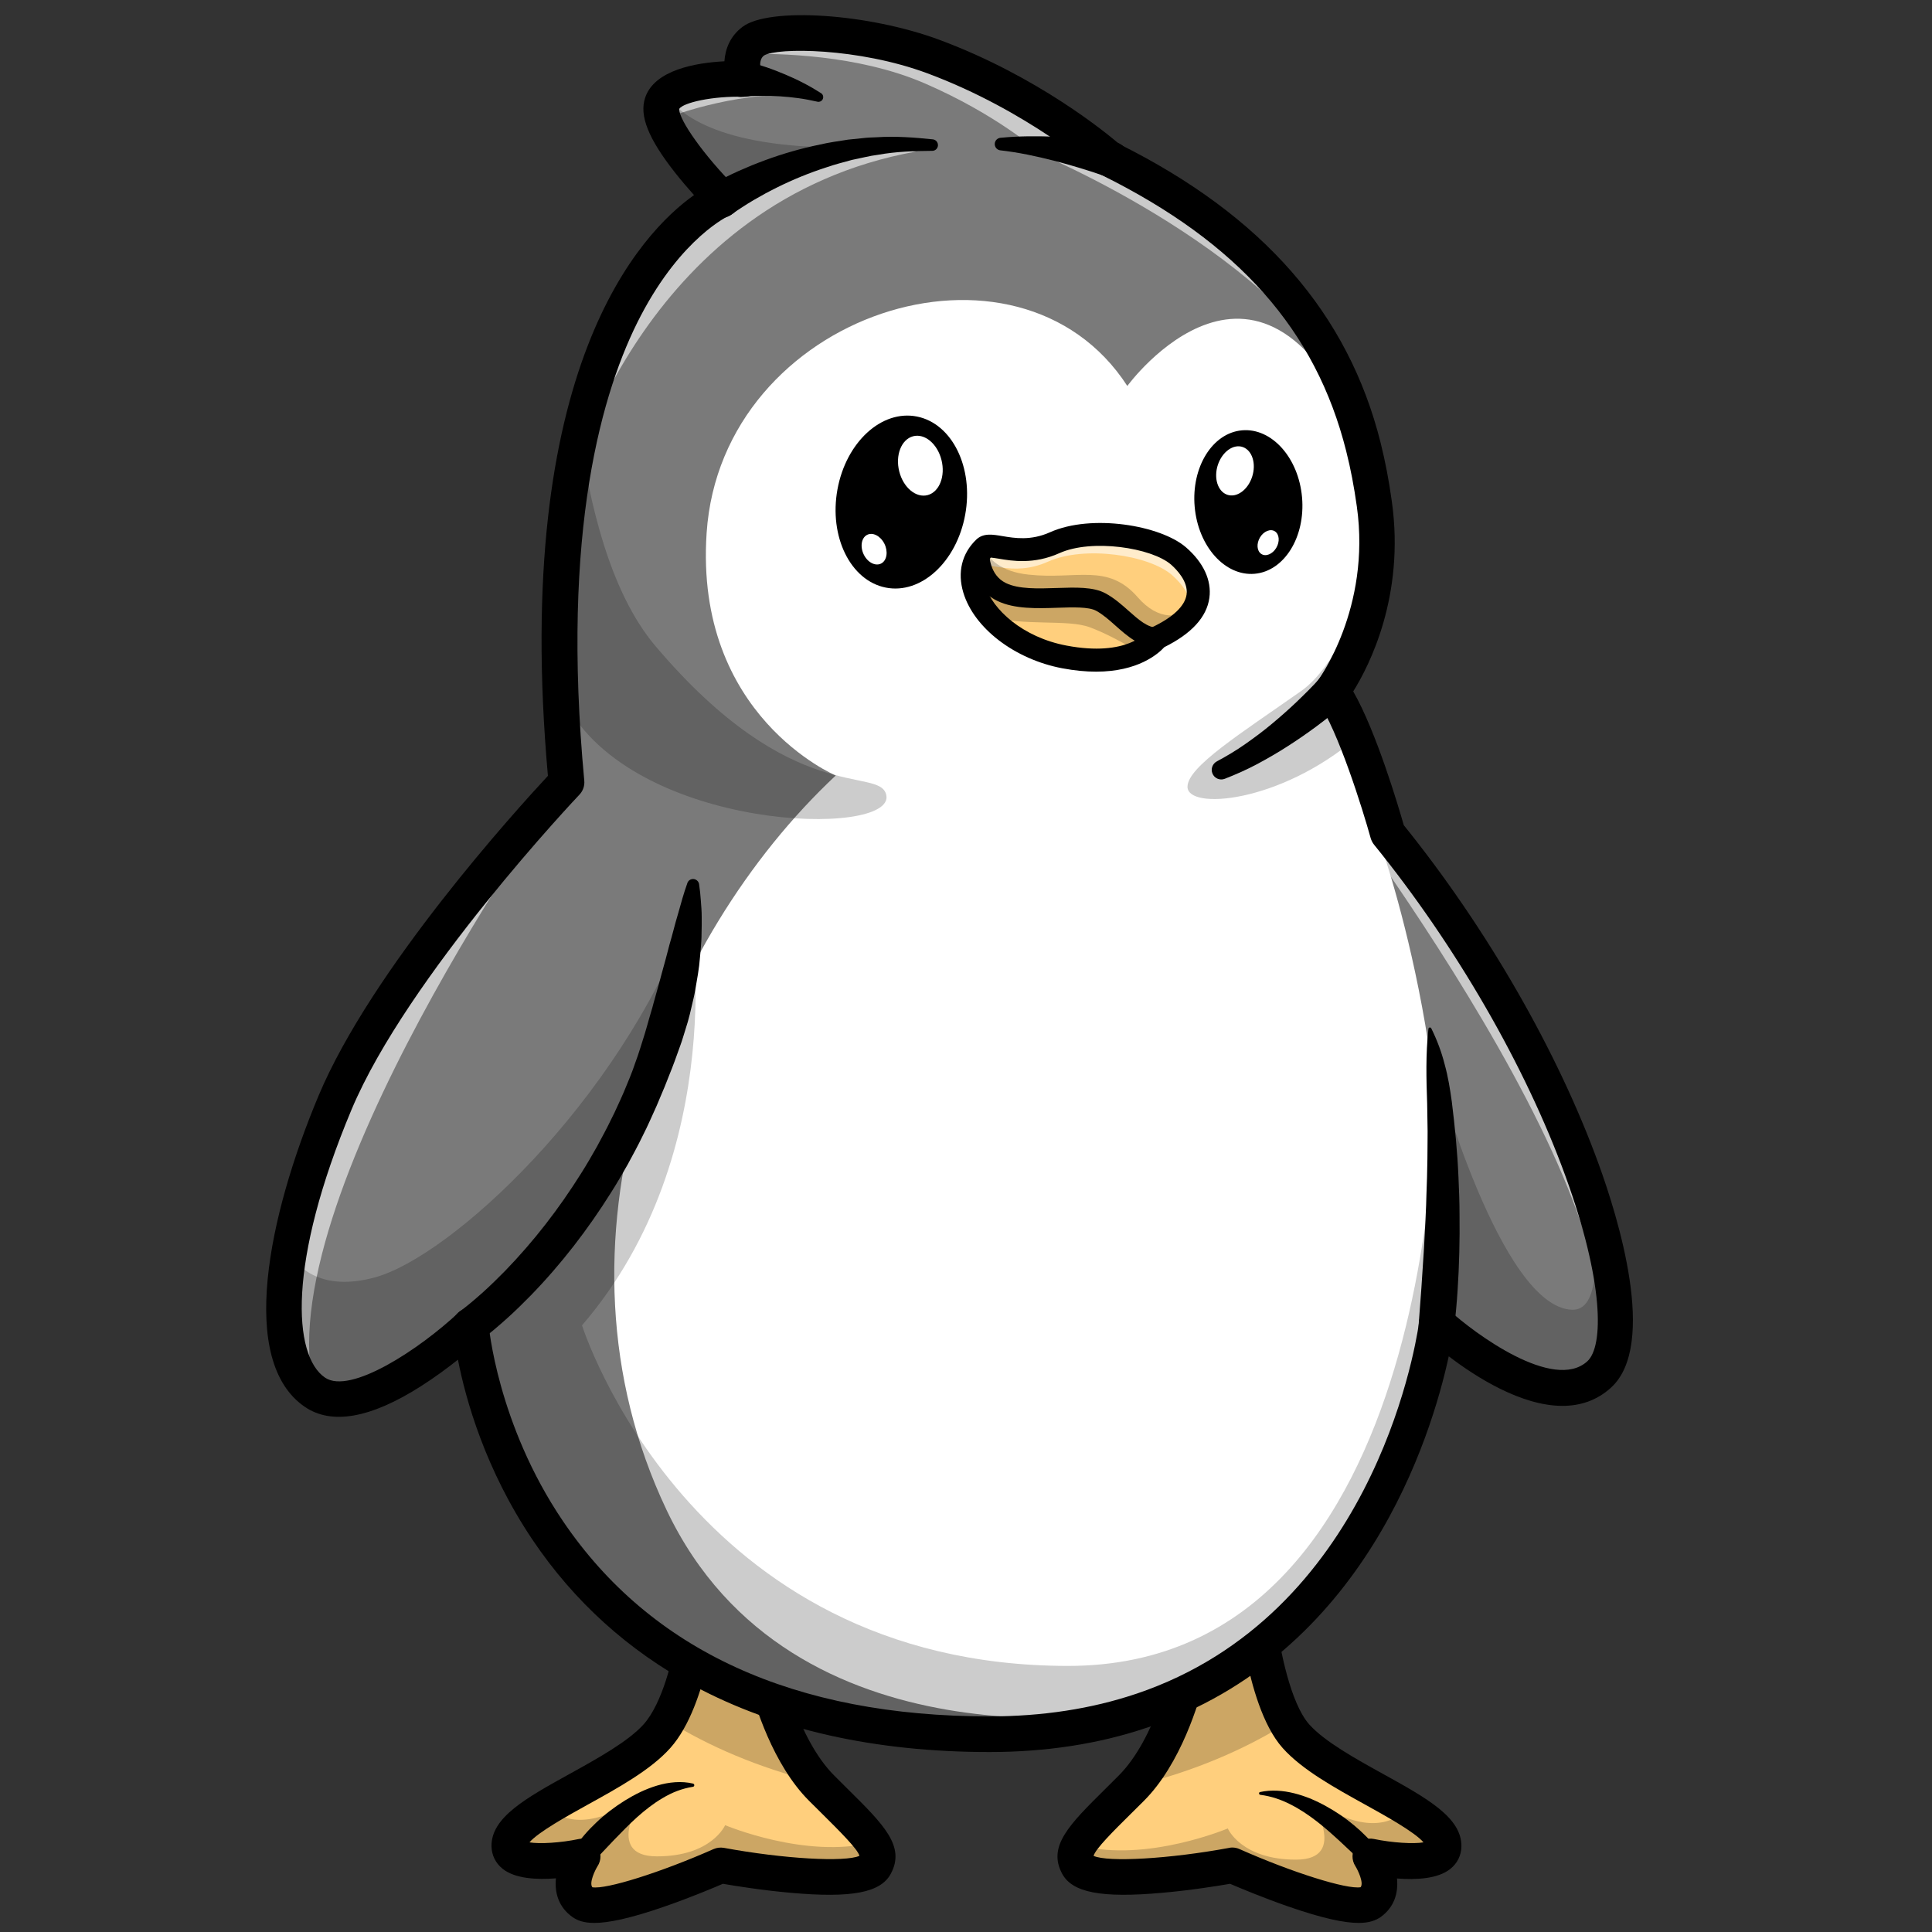 <?xml version="1.0" encoding="utf-8"?>
<!-- Generator: Adobe Illustrator 25.2.0, SVG Export Plug-In . SVG Version: 6.00 Build 0)  -->
<svg version="1.1" id="Layer_1" xmlns="http://www.w3.org/2000/svg" xmlns:xlink="http://www.w3.org/1999/xlink" x="0px" y="0px"
	 viewBox="0 0 4000 4000" enable-background="new 0 0 4000 4000" xml:space="preserve">
<rect x="0" y="0" width="4000" height="4000" fill="#333333" stroke="none"/>
<g>
	<g>
		<g>
			<path fill="#FFCF7D" d="M1435.5,3400.2l145.8,53.2c0,0,33.8,162.8,119.9,248.9c86,86,130.6,122.8,110.6,159.7
				c-29.1,53.9-319.6,0-319.6,0s-242.7,107.5-285.8,76.8c-43.1-30.7,0-95.3,0-95.3s-150.9,31.6-151.8-21.5
				c-1.2-68.3,224.8-137.5,305.5-227.4C1416.4,3531.9,1435.5,3400.2,1435.5,3400.2z"/>
		</g>
		<g opacity="0.2">
			<path d="M1811.7,3862c-29.1,53.9-319.6,0-319.6,0s-242.7,107.5-285.8,76.8c-42.9-30.7,0-95.3,0-95.3s-150.8,31.6-151.8-21.5
				c-0.5-26.4,33-53,78.9-80.8c27.3,26.6,87.1,53.1,199.3-26.7c-3.1,4.6-84.3,128.9,27.3,128.9c113.7,0,141.3-64.6,141.3-64.6
				s167.8,70.8,304.9,35.6C1817.3,3832.5,1819.8,3847.2,1811.7,3862z"/>
		</g>
		<g opacity="0.2">
			<path d="M1581.3,3453.4c0,0,30.7,147.9,108.1,236.3c-121.3-30.6-222.1-74.5-305.9-126.3c33.5-54.8,52.1-155.6,52.1-155.6
				L1581.3,3453.4z"/>
		</g>
		<g>
			<path d="M1230.4,3981.2c-22.8,0-35.7-5.5-45.5-12.4c-28.1-20.1-37-49.8-33.9-79.9c-39.7,3.1-84.7,0.8-110.3-19.7
				c-14.6-11.6-22.7-28.1-23.1-46.5c-1-59.9,71-99.8,162.3-150.3c56.6-31.3,120.7-66.8,152.6-102.3c40-44.5,61.5-141.5,66.4-175.2
				c1.5-11,8.1-20.6,17.7-26.3c9.5-5.7,21.1-6.8,31.6-3l145.8,53.2c12,4.4,20.9,14.7,23.5,27.2c0.3,1.5,32.7,153.3,109.8,230.2
				c9.7,9.7,18.8,18.7,27.3,27.2c75.2,74.4,120.5,119.2,89.6,176.2c-21.1,39.1-81,50.4-206.4,39.3c-60.2-5.3-117.6-14.6-141.1-18.7
				c-20.4,8.8-67.8,28.6-119.1,46.5C1303.9,3972.4,1259.3,3981.2,1230.4,3981.2z M1226.4,3907.4c28.6,4.8,141.5-30.7,250.8-79
				c6.8-3,14.3-3.9,21.7-2.6c123.5,22.8,250.7,30,280.5,16.5c-3.5-13.9-42.3-52.3-76.7-86.5c-8.6-8.5-17.9-17.7-27.7-27.5
				c-74.9-74.9-112.5-198.5-125-247.1l-86.6-31.7c-11.2,47.8-34.3,123.5-75.8,169.8c-40.2,44.9-107.1,81.9-171.8,117.6
				c-39.2,21.7-101.6,56.2-119.6,77.5c20.8,3.6,64.8,1,102.7-7c14.7-3.1,29.6,3.1,38,15.5c8.4,12.4,8.4,28.6,0.1,41.1
				C1232.5,3871.2,1219.1,3898.1,1226.4,3907.4z"/>
		</g>
		<g>
			<path d="M1187.5,3829.1c7-11.1,14.2-20.4,22.2-29.8c7.9-9.3,16.4-18,25.3-26.4c17.7-16.9,37.4-31.7,58.4-44.9
				c21-13,43.4-24.2,67.5-31.3c23.8-7.1,50-9.7,73.9-4c1.8,0.4,3,2.3,2.6,4.1c-0.4,1.4-1.4,2.4-2.8,2.6h-0.1
				c-22.9,3.6-43.6,11.9-62.5,23.3c-19.1,11.1-36.5,24.9-53.1,39.7c-16.6,14.8-32,31.1-47.6,47l-23.1,24.4
				c-7.6,8.1-15.5,16.6-22.9,24l-0.8,0.8c-9.3,9.3-24.5,9.3-33.8,0C1182.9,3850.7,1181.7,3838.4,1187.5,3829.1z"/>
		</g>
		<g>
			<path fill="#FFCF7D" d="M2607.8,3372.4l-145.8,80.8c0,0-33.8,162.8-119.9,248.9c-86,86-130.6,122.8-110.6,159.7
				c29.1,53.9,319.6,0,319.6,0s242.7,107.5,285.8,76.8c43.1-30.7,0-95.3,0-95.3s150.9,31.6,151.8-21.5
				c1.2-68.3-224.8-137.5-305.5-227.4C2626.8,3531.9,2607.8,3372.4,2607.8,3372.4z"/>
		</g>
		<g opacity="0.2">
			<path d="M2231.6,3868.8c29.1,53.9,319.6,0,319.6,0s242.7,107.5,285.8,76.8c42.9-30.7,0-95.3,0-95.3s150.8,31.6,151.8-21.5
				c0.5-26.4-33-53-78.9-80.8c-27.3,26.6-87.1,53.1-199.3-26.7c3.1,4.6,84.3,128.9-27.3,128.9c-113.7,0-141.3-64.6-141.3-64.6
				s-167.8,70.8-304.9,35.6C2226.1,3839.3,2223.6,3854.2,2231.6,3868.8z"/>
		</g>
		<g opacity="0.2">
			<path d="M2462.1,3460.2c0,0-30.7,147.9-108.1,236.3c121.3-30.6,222.1-74.5,305.9-126.3c-33.5-54.8-52.1-197.7-52.1-197.7
				L2462.1,3460.2z"/>
		</g>
		<g>
			<path d="M2812.9,3981.2c-28.9,0-73.3-8.8-147.1-34.5c-51.3-17.9-98.7-37.8-119.1-46.5c-23.6,4.1-80.8,13.4-141.1,18.7
				c-125.4,11.1-185.2-0.4-206.4-39.3c-30.9-57,14.4-101.8,89.6-176.2c8.6-8.5,17.7-17.5,27.3-27.2
				c77.3-77.3,109.4-228.8,109.8-230.2c2.2-10.4,8.9-19.6,18.2-24.7l145.8-80.8c10.7-5.9,23.7-6.2,34.7-0.6s18.3,16.2,19.9,28.5
				c5,41.2,26.6,157.8,66.3,202c32,35.6,96,71,152.6,102.3c91.3,50.5,163.3,90.4,162.3,150.3c-0.3,18.4-8.5,34.9-23.1,46.5
				c-25.7,20.5-70.6,22.8-110.3,19.7c3.1,30.2-5.8,59.8-33.9,79.9C2848.6,3975.7,2835.7,3981.2,2812.9,3981.2z M2551.2,3825.1
				c5.2,0,10.2,1,15,3.2c109.3,48.5,222.2,83.9,250.8,79c7.2-9.2-6.1-36.2-10.8-43.6c-8.1-12.5-8-28.7,0.4-41
				c8.4-12.2,23.3-18.4,37.9-15.3c37.9,7.9,82,10.6,102.7,7c-18-21.3-80.4-55.8-119.6-77.5c-64.7-35.8-131.6-72.7-171.8-117.6
				c-42-46.8-64.8-132.8-75.9-189.1l-85.6,47.6c-11.6,45.9-49.2,173.9-125.9,250.6c-9.8,9.8-18.9,18.9-27.7,27.5
				c-34.2,33.8-72.6,71.8-76.6,86.5c29.9,13.5,157,6.3,280.4-16.5C2546.7,3825.3,2548.9,3825.1,2551.2,3825.1z M2818.9,3906.9
				L2818.9,3906.9L2818.9,3906.9z"/>
		</g>
		<g>
			<path d="M2821.4,3856.7c-15.2-14.2-31.1-29.6-46.9-44.2c-16-14.6-32-29.1-49.1-42.2c-17-13.1-34.9-25.1-54.1-34.7
				c-19.2-9.8-39.7-16.8-61.9-19.6h-0.1c-1.7-0.3-2.7-1.7-2.6-3.4c0.1-1.3,1.2-2.2,2.3-2.4c22.8-5,47.4-3.2,70.5,2.6
				c23.2,5.8,45.2,15.2,65.9,26.7c20.8,11.5,40.3,24.6,58.3,39.8c9,7.5,17.7,15.5,25.8,23.8c8.2,8.5,15.7,17,23.1,27.2
				c6.6,9.2,4.5,21.9-4.6,28.6c-8,5.8-18.9,4.9-25.9-1.5L2821.4,3856.7z"/>
		</g>
		<g>
			<path fill="#7A7A7A" d="M3311.2,2845.6c-110.6,101.4-336.4-106-336.4-106c-0.1,1.3-0.3,2.6-0.5,3.7c-0.1,0.9-0.1,1.9-0.4,2.8
				c-9.9,67.2-105.8,626.3-610.4,795.8c0,0-0.1,0-0.5,0.1c-91,30.6-195.2,48.3-314.7,48.3c-1009.3,0-1073.8-846.4-1073.8-846.4
				s-221.2,207.4-322.6,138.3c-15.7-10.8-28.6-25.7-38.3-44.5c-28.5-54-32.7-139.2-15.2-243.4c15.3-91.8,47.7-198.3,95-311.3
				c118.6-282.6,471.5-655.5,479.1-663.5c0.1-0.1,0.1-0.1,0.1-0.1c-0.8-8.5-1.5-17-2.3-25.4c-10.8-124.9-14.1-236.9-11.2-337.3
				c2.7-96.8,10.8-182.9,22.8-259.5c0,0,0-0.1,0.1-0.5c2.3-14.2,4.6-28.1,7.2-41.8c3.5-18.7,7.2-36.9,11.2-54.4
				c41.2-184.5,106.6-302.3,165.3-376c69.5-87.4,129.7-112.5,129.7-112.5s-6.6-6.6-16.6-17.4c-29.4-31.6-89.2-99.6-105.3-148
				c-4.3-12.5-5.4-23.7-2.4-32.7c1.9-5.8,5.3-10.8,9.8-15.3c38.8-38.9,160.7-35.3,160.7-35.3s-1-2.8-2.1-7.5
				c-2.2-9.7-4.6-27.3,1.2-44.2c3.4-9.5,9.3-18.9,19.5-26.7c36.9-27.7,223-23.7,373.3,32.2c211.5,78.8,357.2,205.9,363.8,211.7
				c0.1,0.1,0.3,0.3,0.3,0.3c350,173.1,475.3,394.2,525.9,596.6v0.1c10.1,40.1,17.1,79.5,22.4,117.6c5,35.3,6.3,68.8,5,100.4
				c-6.6,174.3-92.7,286.7-92.7,286.7c16.5,23.5,33.5,59.2,49,97.8c36.7,90.6,66.1,197.1,66.1,197.1
				c201.2,247.9,343.7,520.5,416.1,736.6C3353.1,2652,3362.9,2798.2,3311.2,2845.6z"/>
		</g>
		<g opacity="0.6">
			<path fill="#FFFFFF" d="M3260.4,2882.5l38.3-44.5c28.5-54,32.7-139.2,15.2-243.4c-15.3-91.8-42.7-200.4-95-311.3
				c-202.6-428.6-471.5-655.5-479.1-663.5C2748.7,1632.2,3520.8,2645.2,3260.4,2882.5z"/>
		</g>
		<g opacity="0.6">
			<path fill="#FFFFFF" d="M652,2882.5l-38.3-44.5c-28.5-54-32.7-139.2-15.2-243.4c15.3-91.8,47.7-198.3,95-311.3
				c118.6-282.6,471.5-655.5,479.1-663.5C1163.8,1632.2,546.9,2493.6,652,2882.5z"/>
		</g>
		<g opacity="0.6">
			<path fill="#FFFFFF" d="M2297,329l-147.2-15.2c0,0-86.9-77-235-141.1c-138.3-59.9-304.9-62.5-374.3-61
				c3.4-9.5,9.3-18.9,19.5-26.7c36.9-27.7,223-23.7,373.3,32.2C2144.7,196.1,2290.4,323.2,2297,329z"/>
		</g>
		<g opacity="0.6">
			<path fill="#FFFFFF" d="M1680.8,195.4c-148-6.7-272,37.4-307.4,51.6c-4.3-12.5-5.4-23.7-2.4-32.7c1.9-5.8,5.3-10.8,9.8-15.3
				c38.8-38.9,160.7-35.3,160.7-35.3s-1-2.8-2.1-7.5C1617.4,171.5,1680.8,195.4,1680.8,195.4z"/>
		</g>
		<g opacity="0.6">
			<path fill="#FFFFFF" d="M2108.5,299.6c0,0,465,180.2,665.5,483.6C2774.2,783.3,2575.8,339,2108.5,299.6z"/>
		</g>
		<g opacity="0.6">
			<path fill="#FFFFFF" d="M1896.3,313.8c-554.8,100.3-709.1,663.9-714.3,683.2c2.3-14.2,4.6-28.1,7.2-41.8
				c3.5-18.7,7.2-36.9,11.2-54.4c90.4-403.2,173-414.6,294.9-488.5C1732.8,268.3,1896.3,313.8,1896.3,313.8z"/>
		</g>
		<g>
			<path fill="#FFFFFF" d="M2974.8,2739.5c-0.1,1.3-0.3,2.6-0.5,3.7c-0.1,0.9-0.1,1.9-0.4,2.8c-9.9,67.2-105.8,626.3-610.4,795.8
				c0,0-0.1,0-0.5,0.1c-20.6,3.7-724,129.4-982.9-415.5c-262.7-553-9.3-1184.4,350.2-1520.8c0,0-292.9-123.1-267.3-502.3
				c30.7-456.2,645.2-652.9,871-304.2c0,0,281.1-385.5,489.1,126.6v0.1c10.1,40.1,17.1,79.5,22.4,117.6
				c32.2,230.5-87.5,387.1-87.5,387.1c55.3,78.4,96.8,307.2,96.8,307.2S3034.7,2232.7,2974.8,2739.5z"/>
		</g>
		<g>
			<path d="M2048.5,3627.4c-236.4,0-441.9-46-611-136.6c-136.3-73.1-248.9-174.9-335-302.9c-98.1-145.9-138.3-290.7-154.4-372.8
				c-21.4,17-48,36.7-77,55.2c-103.8,66-184.5,80.3-239.9,42.5c-138.6-94.5-76.3-394.6,28.2-643.9c110.3-263,411.2-594,475-662.6
				c-75.4-845.6,193-1124.8,302.5-1202.4c-12-13.4-26.2-29.8-40-47.4c-54.7-69.7-73.6-117.3-61.2-154.2
				c19.3-57.9,105.8-72.4,164.1-75.4c1.7-24.7,11.3-51.8,37.6-71.4c55-41.4,261.2-27.6,408.2,27.2
				c203.8,75.9,346.4,193.7,371.9,215.7c297,148,474,350.4,541,618.6c0.1,0.4,0.3,0.8,0.3,1.3c9.3,37.4,16.9,76.7,22.9,120.3
				c27.3,195.3-47,340-80,392.9c48.2,84,94.2,240.4,104.7,277c171.7,212.9,318.5,468,403.3,701.1c40,109.8,122.5,374.7,26,463.1l0,0
				c-29.8,27.3-64.6,38-100.8,38c-85.3,0-178.8-59.4-235.4-102.6c-36.1,166.5-173.8,617.3-624.5,768.8c-0.6,0.3-1.4,0.4-2.1,0.6
				C2274.3,3610.7,2165,3627.4,2048.5,3627.4z M974.7,2707.3c4.5,0,9,0.8,13.4,2.4c13.3,5.2,22.3,17.4,23.5,31.6
				c0.1,2.1,17.7,206.9,154,408.1c181.8,268.2,478.9,404.2,883,404.2c109.1,0,211-15.6,302.9-46.5c0.6-0.3,1.3-0.4,1.9-0.6
				c482.4-163.1,575.2-704.6,584.2-765.8c0-0.3,0.1-0.5,0.1-0.8c0-0.3,0-0.5,0-0.5c0-0.6,0.1-1.2,0.3-1.8v-0.4c0.1-1,0.3-1.9,0.4-3
				c1.9-13.5,11.2-24.9,24.1-29.5c12.9-4.6,27.3-1.7,37.4,7.6c52.2,47.8,216.8,169.9,286.6,106c34-31.2,34.3-164.5-45.5-383.6
				c-82.9-227.9-227.3-477.8-396.1-685.8c-3.2-4-5.5-8.5-7-13.4c-16.2-58.5-67.5-223.6-109.8-283.5c-9.3-13.1-8.9-30.8,0.8-43.7
				c1-1.4,110-148.4,80.3-359.6c-5.8-41.4-12.9-78.5-21.8-113.7c-0.1-0.4-0.3-0.9-0.3-1.3c-62.9-250.1-223.8-431.7-506.2-571.3
				c-3-1.4-5.7-3.4-8.1-5.5c-1.4-1.3-145.4-127.9-352.4-205c-143.5-53.4-311.7-53.6-338.6-37c-13.9,10.4-5.5,36.1-5.4,36.4
				c4.1,11.5,2.3,24.1-4.9,34c-7.2,9.9-18.8,15.3-31.1,15.1c-65.2-1.9-126.1,12.1-134.2,25.1c-1,22.8,53.4,98.7,115.4,160.7
				c8.6,8.6,12.5,21.1,10.1,33.3c-2.3,12.1-10.6,22.2-21.9,26.8c-0.6,0.3-98,44.3-183.3,207.7c-80,153.3-165.3,444.6-116.8,962.4
				c1,10.6-2.7,21.1-10.1,28.9c-3.6,3.7-356.2,376.4-472,652.5c-132.5,316.2-121.3,509-54.7,554.4c52.5,35.8,196.1-59.2,276.6-134.7
				C956.4,2710.8,965.5,2707.3,974.7,2707.3z M3311.2,2845.6L3311.2,2845.6L3311.2,2845.6z M2937.8,2739.1
				C2937.8,2739.1,2937.8,2739.3,2937.8,2739.1C2937.8,2739.3,2937.8,2739.1,2937.8,2739.1z M2937.8,2739
				C2937.8,2739.1,2937.8,2739.1,2937.8,2739C2937.8,2739.1,2937.8,2739.1,2937.8,2739z M1406.3,224.8L1406.3,224.8L1406.3,224.8z"
				/>
		</g>
		<g>
			<path d="M2784.2,1456.8c-9.9,8.8-19.1,16.2-28.7,24c-9.5,7.6-19.2,15.1-29,22.4c-19.6,14.6-39.7,28.5-60.2,41.6
				c-20.5,13.3-41.8,25.5-63.3,37.1c-21.7,11.5-44.2,21.5-67.2,30.5c-10.2,4-21.8-1-25.7-11.3c-3.7-9.4,0.4-20,9.2-24.7l0.5-0.3
				c20-10.7,39.6-22.4,58.4-35.6s37.1-26.8,54.8-41.6c17.7-14.7,34.9-29.9,51.6-45.8c8.4-8,16.5-16,24.6-24.1
				c8-8,16.1-16.6,23.1-24.5l0.1-0.1c13.5-15.2,36.9-16.6,52.2-3c15.2,13.5,16.6,36.9,3,52.2
				C2786.4,1454.7,2785.3,1455.9,2784.2,1456.8z"/>
		</g>
		<g>
			<path d="M953.4,2714.1l5.5-4.1l5.9-4.6l12-9.8c8-6.7,15.9-13.7,23.7-20.6c15.6-14.2,30.8-29,45.6-44.1
				c29.5-30.6,57.4-62.6,83.5-96.3c26.2-33.6,50.5-68.6,73.2-104.7c11.5-18,22-36.5,32.6-55c10.1-18.8,20.4-37.5,29.6-56.7l7.1-14.3
				l6.7-14.6c4.4-9.7,9-19.3,13.1-29.1c8.1-19.7,16.6-39.3,23.3-59.6c7.5-20,13.4-40.5,19.9-60.8c3.2-10.2,5.8-20.5,8.8-30.7
				c2.7-10.3,6.3-20.4,8.8-30.7c5.5-20.6,11.7-41,17-61.7c2.6-10.3,5.9-20.6,8.5-30.9c2.7-10.3,5.4-20.8,8.2-31.2
				c6.2-20.6,11-41.8,17.4-62.6c5.9-21,11.6-42.2,19.2-63.3l0.1-0.5c2.3-6.6,9.5-9.9,16.1-7.6c4.5,1.7,7.6,5.5,8.2,10.1
				c1.7,11.2,2.8,22.4,3.6,33.8c0.8,11.2,1.9,22.6,1.8,33.8c0.3,11.2-0.1,22.4-0.3,33.8c0,11.3-0.8,22.6-1.8,33.8
				c-0.9,11.2-2.1,22.4-3.2,33.6c-1.4,11.2-3.2,22.3-5.2,33.4c-2.1,11.1-3.5,22.3-6.2,33.3c-2.6,11-5,22-7.7,32.9
				c-2.6,11-5.9,21.8-9.3,32.5c-3.5,10.7-6.4,21.7-10.3,32.2c-7.6,21.3-15.1,42.5-23.7,63.4c-4.3,10.4-8,21-12.6,31.3l-13.1,31.2
				c-4.5,10.3-9.3,20.5-13.9,30.8l-7.1,15.3l-7.5,15.2c-9.8,20.4-20.6,40.1-31.3,59.9c-11.2,19.6-22.4,39.2-34.5,58.1
				c-24,38.3-49.8,75.3-77.5,111c-27.7,35.6-57.4,69.9-88.9,102.3c-15.9,16.2-32.1,32.1-49,47.3c-8.5,7.6-17.1,15.2-25.9,22.6
				c-4.5,3.7-8.9,7.3-13.5,11l-7,5.4l-7.7,5.7c-16.4,12.1-39.4,8.8-51.6-7.5s-8.8-39.4,7.5-51.6L953.4,2714.1z"/>
		</g>
		<g>
			<path fill="#FFCF7D" d="M2472.8,1257c-11.2,21.5-35.1,43.2-77.1,63.2c0,0-11,16-38.9,29.3c-29.6,14.1-78.1,24.9-153.1,10.7
				c-65.4-12.5-119.9-45.1-153.5-83.8c-41.1-46.9-51.6-102.6-13.8-140.6c0.5-0.5,0.9-0.9,1.4-1.4c15.7-15.1,70.6,23.1,146-10.7
				c75.2-33.8,208.8-13.8,256.5,27.7C2471,1178.1,2493.7,1217.3,2472.8,1257z"/>
		</g>
		<g opacity="0.6">
			<path fill="#FFFFFF" d="M2472.8,1257c-1.7,3.1-3.5,6.3-5.7,9.4c0.8-29-17.7-55.8-40.7-75.9c-47.7-41.5-181.2-61.5-256.5-27.7
				c-75.3,33.8-130.3-4.4-146,10.7c-0.5,0.5-0.9,0.9-1.4,1.4c-3.6,3.6-6.6,7.2-9.4,11.2c1.2-18.4,8.6-35.7,23.2-50.4l1.4-1.4
				c15.7-15.1,70.6,23.1,146-10.7c75.2-33.8,208.8-13.8,256.5,27.7C2471,1178.1,2493.7,1217.3,2472.8,1257z"/>
		</g>
		<g opacity="0.2">
			<path d="M2472.8,1257c-11.2,21.5-35.1,43.2-77.1,63.2c0,0-11,16-38.9,29.3c-28.2-17-67-38.5-100.8-50.9
				c-45.8-17-136.5-1.8-205.9-22.2c-41.1-46.9-51.6-102.6-13.8-140.6c10.8,21.5,35.7,47.8,93.2,53.9c100.3,10.8,163.8-24.7,226.2,47
				C2398.6,1286,2442.9,1280.1,2472.8,1257z"/>
		</g>
		<g>
			<path d="M2269.3,1390.6c-20.8,0-44-2.1-70.1-7c-98.5-18.7-182.7-83.1-204.8-156.9c-12.5-41.8-3-80.7,26.7-109.4
				c14.7-14.2,34-10.8,54.7-7.3c24.6,4.1,58.1,9.9,98.1-8c85.8-38.5,229.2-14.6,281.9,31.5c36,31.3,53,68.3,48.1,104.3
				c-5.5,39.8-36.9,74.1-93.2,102C2397.7,1353.9,2356.1,1390.6,2269.3,1390.6z M2051.3,1154.4c-14.4,15.7-18.2,35.4-11.3,58.5
				c14.4,48.3,76.8,106.5,168,123.7c126.5,24,166.5-28.1,168.1-30.3c2.4-3.5,5.4-5.9,9.3-7.7c43.3-20.5,67.9-44,71.3-67.7
				c3.7-27.3-21.3-52.3-32.1-61.9c-40.5-35.2-164.5-53.9-231.1-23.8c-53.1,23.8-98.5,16.1-125.7,11.5
				C2062.4,1155.9,2055.4,1154.7,2051.3,1154.4z M2037.8,1134.3L2037.8,1134.3L2037.8,1134.3z"/>
		</g>
		<g>
			<path d="M2395.6,1340.5c-0.1,0-0.4,0-0.5,0c-35.8-0.9-61.1-23.5-85.6-45.2c-13.5-12-26.2-23.3-40.3-30.9
				c-15.3-8.2-48.1-7.2-79.9-6.1c-41.6,1.4-88.9,3-124.4-14.2c-58.9-28.5-57.6-96-57.5-99c0.4-11.2,9.5-19.9,21-19.9
				c11.2,0.4,20.1,9.7,19.9,20.9c0,2.1-0.3,44.3,34.4,61.1c26.4,12.8,66.5,11.5,105.3,10.2c38.9-1.3,75.7-2.6,100.7,11
				c18.3,9.9,33.4,23.3,48.1,36.4c20.8,18.4,38.7,34.4,59.4,34.9c11.2,0.3,20.2,9.7,19.9,20.9
				C2415.7,1331.8,2406.7,1340.5,2395.6,1340.5z"/>
		</g>
		<g>
			<path d="M1474.7,381.9c2.8-1.7,5-3,7.2-4.3c2.3-1.3,4.5-2.6,6.8-3.7c4.5-2.4,9-4.8,13.5-7c9-4.6,18-8.8,27.1-12.9
				c9.2-4.1,18.2-7.9,27.3-11.7c9.3-3.6,18.4-7.3,27.7-10.7c37.1-13.7,75-24.4,113.6-32.4c19.1-4.5,38.7-7,58-10.1l29.3-3
				c4.9-0.4,9.7-1.2,14.6-1.3l14.7-0.6c39.1-2.6,78.1,0.3,116.7,4.3c6.6,0.6,11.3,6.6,10.7,13.1c-0.6,6.1-5.7,10.7-11.7,10.7h-0.8
				c-37.4,0.3-74.5,1.5-111.1,8.1l-13.7,2.1c-4.5,0.8-9,1.9-13.7,2.8l-27.1,5.8c-17.8,5-35.7,9.3-53.2,15.5
				c-35.1,11.3-69.2,25.3-102,41.6c-8.2,4-16.2,8.4-24.4,12.6c-8,4.4-16,8.9-23.7,13.4c-7.7,4.6-15.6,9.3-23.1,14.3
				c-3.9,2.4-7.5,4.9-11.1,7.3c-1.8,1.3-3.6,2.4-5.3,3.7c-1.7,1.3-3.6,2.6-4.8,3.5c-15.9,12.8-39.2,10.3-51.9-5.7
				c-12.8-15.9-10.3-39.2,5.7-51.9c1.2-0.9,2.3-1.8,3.6-2.6L1474.7,381.9z"/>
		</g>
		<g>
			<path d="M2288.6,365.1c-16.9-6.1-35.1-11.9-52.9-17.3c-17.9-5.4-36-10.6-54.1-15.2c-36.4-9.3-73-17.1-110.1-21.3h-0.3
				c-7.2-0.8-12.4-7.2-11.6-14.4c0.6-6.3,5.7-11,11.7-11.6c39.2-3.9,78.4-3.7,117.3-2.1c19.5,0.9,38.9,2.2,58.4,3.9
				c19.6,1.7,38.7,3.6,58.8,6.4c20.2,2.7,34.5,21.4,31.7,41.8c-2.7,20.2-21.4,34.5-41.8,31.7C2293.5,366.7,2290.9,366,2288.6,365.1z
				"/>
		</g>
		<g>
			<path d="M1544.2,126.7c8.1,1.8,14.6,3.7,21.7,5.8c6.8,2.1,13.7,4.3,20.4,6.6c13.4,4.5,26.6,9.7,39.4,15.1
				c12.9,5.4,25.7,11.3,38,17.8c12.4,6.3,24.4,13.4,36.1,20.8c4.6,2.8,5.9,8.9,3.1,13.4c-2.2,3.6-6.4,5.3-10.4,4.4l-0.4-0.1
				c-12.9-2.8-25.7-5.5-38.7-7.2c-12.9-1.8-25.8-3.1-38.8-3.9c-12.9-0.8-25.8-1.2-38.7-1c-6.4,0.1-12.8,0.3-19.1,0.5
				c-6.2,0.3-13,0.6-18,1.4c-20.6,2.8-39.7-11.5-42.5-32.1s11.5-39.7,32.1-42.5c4.5-0.6,9-0.4,13.3,0.5L1544.2,126.7z"/>
		</g>
		<g>
			<path d="M2937.2,2742.2c4-49.8,7.5-101.1,10.6-151.7c0.9-12.8,1.3-25.4,2.1-38.2c0.9-12.8,1.3-25.4,1.9-38.2
				c0.6-12.8,1.2-25.4,1.4-38.2c0.4-12.8,1-25.4,1.3-38.2l0.8-38.2l0.3-38.2l0.1-19.1l-0.3-19.1c-0.3-12.8-0.3-25.5-0.6-38.2
				c-1.8-50.9-3.2-101.4,2.6-154.7v-0.1c0.1-1.8,1.8-3,3.5-2.8c1.2,0.1,2.1,0.8,2.4,1.8c11.9,24,21.3,49.1,27.7,74.5
				c7.1,25.4,11.2,51.3,14.8,77.2c6.4,51.8,11.6,103.9,13.8,156.1c1.2,26,2.2,52.2,2.2,78.2c0.4,26,0.1,52.2-0.5,78.2
				c-0.6,26-1.8,52.1-3.5,78.1c-1.7,26.2-4,51.8-7.2,78.5c-2.4,20.2-20.8,34.7-41,32.2c-19.7-2.3-33.9-19.9-32.4-39.4V2742.2z"/>
		</g>
		<g opacity="0.2">
			<path d="M3311.2,2845.6c-110.6,101.4-336.4-106-336.4-106c-0.1,1.3-0.3,2.6-0.5,3.7c-0.1,0.9-0.1,1.9-0.4,2.8
				c-9.9,67.2-105.8,626.3-610.4,795.8c0,0-0.1,0-0.5,0.1c-91,30.6-195.2,48.3-314.7,48.3c-1009.3,0-1073.8-846.4-1073.8-846.4
				s-221.2,207.4-322.6,138.3c-61.2-41.8-77.1-147.6-53.5-287.8c19.2,30.6,69,80.7,179.6,49.8c153.5-43.1,499.2-355.1,651.3-754.6
				c0,0,86,493.4-224.3,854.4c0,0,222,705.1,1006.6,705.1s762.1-1230.8,762.1-1230.8s133,487.3,280.6,493.4
				c57.5,2.4,57.1-110.7,35.1-249.7C3353.1,2652,3362.9,2798.2,3311.2,2845.6z"/>
		</g>
		<g opacity="0.2">
			<path d="M1170.5,1454.6c-6.1-69.7-9.7-135.6-11.2-197.6c3.1-115.1,14.1-215,30-301.8c3.5-18.7,7.2-36.9,11.2-54.4
				c19.9,135.7,60.3,323.2,156.7,437c285.8,337.3,463.9,247.2,477.7,308C1855.5,1735.6,1311.1,1722.7,1170.5,1454.6z"/>
		</g>
		<g opacity="0.2">
			<path d="M2758.2,1430.8c16.5,23.5,33.5,59.2,49,97.8c-158.8,134.3-348.6,148.8-348.6,100.4c0-41.5,110.6-110.6,235-198.1
				c71.7-50.4,124.9-183,157.1-286.7C2844.2,1318.4,2758.2,1430.8,2758.2,1430.8z"/>
		</g>
		<g opacity="0.2">
			<path d="M1802.5,304.2c-106.9,12.1-301.4,56.5-419.3,217.2c-136.9,186.7-54,58.8-17.5,3.5c69.5-87.4,129.7-112.5,129.7-112.5
				s-6.6-6.6-16.6-17.4c-37-39.7-122.2-137.3-107.8-180.7c1.9-5.8,5.3-10.8,9.8-15.3C1413.2,244.1,1510.7,315.5,1802.5,304.2z"/>
		</g>
		<g>
			<g>
				<g>
					<g>
						<path d="M1898.5,862.4c-73-14.6-146.7,52.9-164.6,150.7c-17.9,97.8,26.8,188.8,99.8,203.4s146.7-52.9,164.6-150.7
							C2016.2,968.1,1971.5,877,1898.5,862.4z"/>
					</g>
				</g>
			</g>
			<g>
				<g>
					<g>
						<path fill="#FFFFFF" d="M1890.2,903.3c-24.1,6.6-36.9,39.2-28.4,72.8s34.9,55.4,59,48.9c24.1-6.6,36.9-39.2,28.4-72.8
							C1940.7,918.6,1914.3,896.7,1890.2,903.3z"/>
					</g>
				</g>
			</g>
			<g>
				<g>
					<g>
						<path fill="#FFFFFF" d="M1794.8,1107.6c-11.7,6.4-14.4,24.9-6.2,41.1c8.2,16.2,24.4,24.2,36.1,17.8
							c11.7-6.4,14.4-24.9,6.2-41.1C1822.6,1109.2,1806.5,1101.2,1794.8,1107.6z"/>
					</g>
				</g>
			</g>
		</g>
		<g>
			<g>
				<g>
					<g>
						
							<ellipse transform="matrix(0.996 -8.760373e-02 8.760373e-02 0.996 -81.137 230.45)" cx="2585" cy="1039.6" rx="111.6" ry="149.1"/>
					</g>
				</g>
			</g>
			<g>
				<g>
					<g>
						<path fill="#FFFFFF" d="M2573.2,925.6c19.6,7,28.1,34.7,19.1,61.9c-9,27.2-32.2,43.7-51.7,36.7c-19.6-7-28.1-34.7-19.1-61.9
							C2530.6,935.1,2553.8,918.6,2573.2,925.6z"/>
					</g>
				</g>
			</g>
			<g>
				<g>
					<g>
						<path fill="#FFFFFF" d="M2639.6,1100.1c9.3,6.1,10.4,21.4,2.7,34.3c-7.7,12.9-21.7,18.6-30.9,12.5
							c-9.3-6.1-10.4-21.4-2.7-34.3C2616.5,1099.7,2630.5,1094.1,2639.6,1100.1z"/>
					</g>
				</g>
			</g>
		</g>
	</g>
</g>
</svg>
